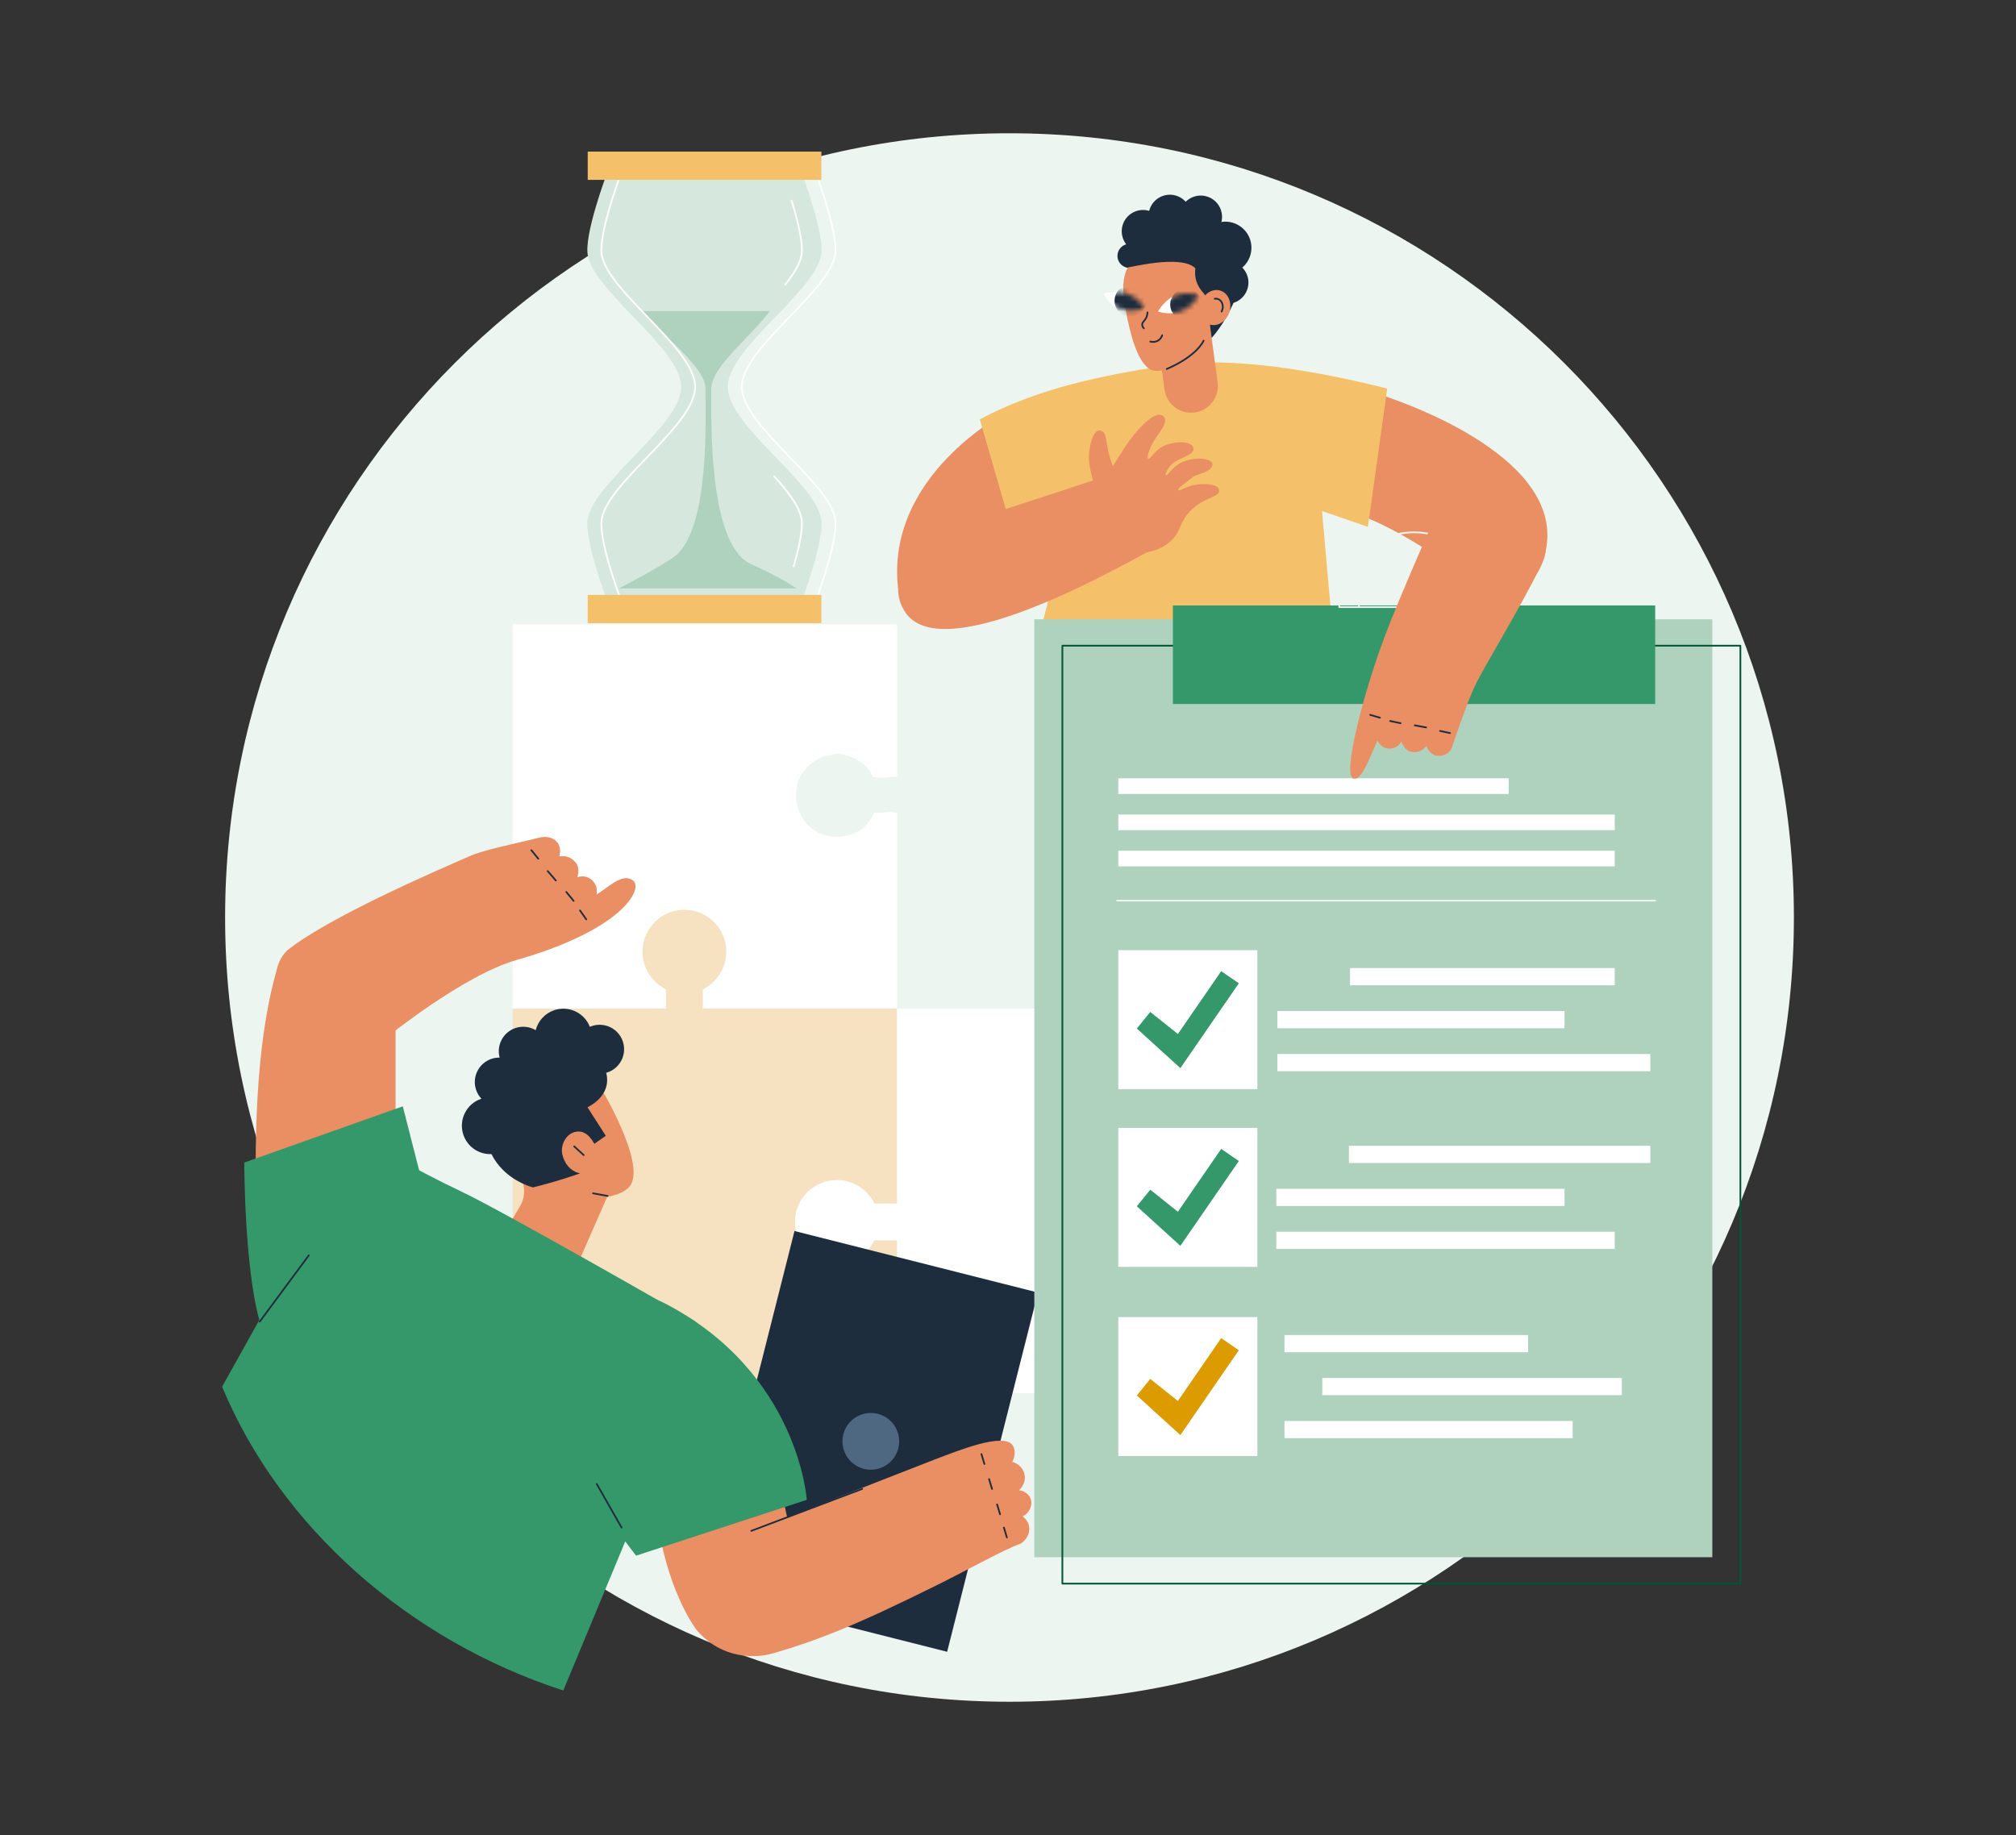 <?xml version="1.0" encoding="UTF-8"?><svg id="a" xmlns="http://www.w3.org/2000/svg" xmlns:xlink="http://www.w3.org/1999/xlink" viewBox="0 0 413 376"><rect x="0" y="0" width="413" height="376" fill="#333333" stroke="none"/><defs><style>.f{mask:url(#d);}.g{mask:url(#b);}.h{fill:#ea8f63;}.h,.i,.j,.k,.l,.m,.n,.o,.p,.q,.r,.s{stroke-width:0px;}.i{fill:#f5c06a;}.j{fill:#005636;}.k{fill:#dc9b00;}.l{fill:#edf5f0;}.m{fill:#aed2be;}.n{fill:#4f6882;}.o{fill:#d6e8dd;}.p{fill:#f6e1c1;}.q{fill:#1e2d3e;}.r{fill:#fff;}.s{fill:#35986b;}</style><mask id="b" x="225.946" y="58.365" width="8.913" height="6.529" maskUnits="userSpaceOnUse"><g id="c"><path class="r" d="M225.946,60.359s1.387,2.281,3.761,3.051c2.374.77,4.835-.263,4.835-.263,0,0-1.387-2.281-3.76-3.051-2.374-.77-4.836.263-4.836.263Z"/></g></mask><mask id="d" x="237.224" y="59.113" width="9.035" height="6.528" maskUnits="userSpaceOnUse"><g id="e"><path class="r" d="M245.613,60.473s-2.526-.864-4.843.064c-2.316.929-3.546,3.298-3.546,3.298,0,0,2.526.864,4.843-.064,2.316-.929,3.546-3.298,3.546-3.298Z"/></g></mask></defs><path class="l" d="M206.808,348.692c88.748,0,160.692-71.944,160.692-160.692S295.556,27.308,206.808,27.308,46.116,99.252,46.116,188s71.944,160.692,160.692,160.692Z"/><path class="r" d="M183.411,166.506c-.813-.19-1.667-.068-2.492-.016-.638.041-1.254.033-1.872-.015-.431,1.141-1.09,2.166-1.989,2.945-3.677,3.187-9.702,2.61-12.43-1.443-2.475-3.678-2.072-8.867,1.624-11.552.048-.034.096-.064.144-.095.284-.313.619-.505.971-.606.269-.209.573-.386.909-.529.594-.25,1.241-.399,1.89-.442,1.984-.834,5.176.476,6.801,1.845.827.696,1.462,1.603,1.908,2.62.243-.007.502.026.775.106.325.095.829.059,1.36.022.074-.005.57-.049.557-.038.126-.019.253-.038.38-.055.593-.081,1.235-.123,1.832-.014v-31.319h-78.764v78.764h78.764v-40.12c-.12-.011-.242-.028-.368-.058Z"/><path class="p" d="M143.975,206.684v-3.974c2.848-1.396,4.809-4.322,4.809-7.707,0-4.74-3.842-8.581-8.581-8.581s-8.581,3.841-8.581,8.581c0,3.385,1.961,6.311,4.808,7.707v3.974h-31.415v78.764h78.764v-78.764h-39.804Z"/><path class="r" d="M183.778,206.684v39.916h-4.638c-1.396-2.847-4.322-4.809-7.708-4.809-4.739,0-8.58,3.842-8.58,8.581s3.841,8.581,8.58,8.581c3.386,0,6.312-1.961,7.708-4.808h4.638v31.303h78.764v-78.764h-78.764Z"/><path class="h" d="M205.996,84.587s-24.67,12.832-22.008,35.987l31.4-6.846-9.392-29.141Z"/><path class="h" d="M261.518,102.813c7.955.309,15.104-.47,32.694,11.105,11.055,7.275,19.117,7.327,21.262,2.509,8.395-18.861-19.863-31.757-35.626-36.504-7.455-2.245-14.595,16.429-18.33,22.89Z"/><path class="i" d="M270.83,104.711l2.471,27.868-61.389,1.384,7.334-28.148-11.96,2.825c-2.378-8.236-4.187-14.482-6.565-22.718,12.177-6.444,24.79-8.925,38.108-11.029,12.858-2.031,30.755,1.023,45.352,4.726l-3.948,28.339-9.403-3.247Z"/><path class="h" d="M185.723,125.827c7.842,10.192,40.612-7.97,49.193-12.646,1.359-.247,3.353-.824,5.018-2.389,1.898-1.783,1.55-3.142,3.26-5.336,2.886-3.703,6.824-3.408,6.551-5.048-.188-1.127-2.475-1.398-4.625-1.103-2.208.303-3.508,1.428-3.725,1.135-.239-.322,1.229-1.294,2.945-2.67.797-.639,4.066-1.048,4.037-2.624-.023-1.257-3.529-1.683-6.324-.388-1.977.916-2.858,2.839-3.179,2.605-.242-.176.311-1.309,1.079-2.144,1.266-1.378,4.607-1.831,4.552-3.282-.055-1.421-3.123-1.739-5.769-.711-2.231.867-3.11,3.059-3.512,2.77-.282-.203-.093-1.266.948-3.274.868-1.676,3.638-4.376,2.02-5.547-1.362-.985-4.337,1.782-6.609,4.839-1.505,2.026-2.791,4.252-3.586,5.506-.302-.728-.721-1.868-1.009-3.312-.513-2.576-.361-3.567-1.487-3.945-1.161-.39-1.978,1.542-2.308,3.901-.392,2.815.447,4.981.676,6.288-4.446,1.547-23.435,7.62-30.401,9.952-2.966.993-5.524,2.937-7.269,5.532-2.496,3.712-3.181,8.377-.476,11.892Z"/><path class="q" d="M255.656,58.821c.514-2.356-.979-4.683-3.335-5.197s-4.682.979-5.196,3.335c-.514,2.356.979,4.683,3.335,5.197,2.356.514,4.682-.979,5.196-3.335Z"/><path class="q" d="M255.466,53.741c1.643-2.452.988-5.773-1.464-7.417-2.452-1.644-5.772-.989-7.416,1.463-1.644,2.452-.989,5.773,1.463,7.417,2.452,1.644,5.773.989,7.417-1.463Z"/><path class="q" d="M242.046,46.326c1.043,2.174,3.651,3.092,5.825,2.049,2.174-1.043,3.092-3.651,2.049-5.825s-3.651-3.091-5.825-2.049c-2.174,1.043-3.091,3.651-2.049,5.825Z"/><path class="q" d="M235.723,46.152c1.042,2.174,3.65,3.092,5.824,2.049,2.175-1.043,3.092-3.651,2.049-5.825-1.043-2.174-3.65-3.091-5.825-2.049-2.174,1.043-3.091,3.651-2.048,5.825Z"/><path class="q" d="M230.229,49.277c1.042,2.174,3.65,3.091,5.825,2.049,2.174-1.043,3.091-3.651,2.048-5.825-1.042-2.174-3.65-3.091-5.825-2.049-2.174,1.043-3.091,3.651-2.048,5.825Z"/><path class="q" d="M229.162,53.496c.588,1.225,2.056,1.741,3.281,1.154,1.224-.587,1.741-2.056,1.154-3.28-.588-1.225-2.056-1.741-3.281-1.154-1.224.587-1.741,2.056-1.154,3.28Z"/><path class="h" d="M244.744,84.518c3.008-.408,5.115-3.177,4.707-6.184l-1.321-9.739c-.408-3.008-3.176-5.115-6.184-4.707-3.007.408-5.115,3.177-4.707,6.184l1.321,9.739c.408,3.008,3.177,5.115,6.184,4.707Z"/><path class="h" d="M239.2,50.15c-.502.019-5.302.274-7.721,3.908-1.8,2.704-1.635,5.839-.563,11.055,1.262,6.143,2.875,9.638,4.825,10.62,3.082,1.551,10.946-3.919,13.389-9.764,1.764-4.219.82-9.216-2.128-12.753-2.941-3.527-7.482-3.079-7.802-3.067Z"/><path class="r" d="M229.082,59.953c.011.04-.01.077,0,.118,0,.002.001.003.002.005-.03.586-.063,1.203-.199,1.774-.06.253-.201.411-.285.642-.061.17-.119.333-.186.497-1.554-1.168-2.316-2.841-2.316-2.841,0,0,1.379-.38,2.983-.194Z"/><g class="g"><path class="q" d="M232.913,64.615c1.649-.728,2.395-2.656,1.667-4.304-.729-1.649-2.656-2.395-4.305-1.666-1.648.728-2.394,2.656-1.666,4.304.728,1.649,2.655,2.395,4.304,1.666Z"/></g><path class="r" d="M240.484,62.366c.105.685.058,1.222-.243,1.814-1.647.124-3.017-.344-3.017-.344,0,0,1.02-1.915,2.884-2.98.244.449.301,1.024.376,1.51Z"/><g class="f"><path class="q" d="M244.896,59.724c-1.466-1.05-3.504-.713-4.554.753-1.05,1.465-.712,3.504.753,4.554,1.465,1.05,3.504.713,4.554-.753,1.049-1.465.712-3.504-.753-4.554Z"/></g><path class="q" d="M248.001,45.768c1.509-.329,6.2,12.123,6.2,12.123,0,0-1.562,6.284-5.969,11.355-.441-1.991-.485-7.888-1.627-9.131-1.421-1.547-1.985-3.18-1.722-5.141-2.965-2.985-13.901.016-14.119-.16-.643-.522,3.458-7.185,5.564-10.334,1.188-1.777-1.407,1.635,1.323,1.16,4.857-.845,9.672-1.208,10.35.129Z"/><path class="h" d="M245.976,62.09c-.608,1.918.214,3.89,1.835,4.404,1.622.514,3.429-.625,4.037-2.543.608-1.918-.214-3.89-1.836-4.403-1.621-.514-3.428.625-4.036,2.543Z"/><path class="q" d="M250.313,64.008c-.043.013-.09.01-.132-.012-.086-.045-.12-.151-.076-.236.053-.102.097-.209.132-.319.279-.881-.088-1.786-.818-2.017-.175-.056-.359-.069-.545-.039-.096.015-.186-.05-.201-.146-.015-.096.049-.186.146-.201.241-.038.478-.021.706.051.914.29,1.384,1.393,1.047,2.458-.041.129-.093.254-.155.374-.022.044-.061.074-.104.088Z"/><path class="q" d="M234.374,67.434c-.064.02-.137.002-.184-.052-.266-.302-.393-.61-.377-.916.016-.337.201-.557.397-.791.134-.16.286-.341.414-.591.164-.318.255-.682.272-1.079.004-.097.086-.172.183-.168.097.004.172.086.168.183-.019.449-.124.861-.31,1.225-.147.285-.313.483-.458.657-.177.211-.305.364-.316.583-.011.212.087.436.291.667.064.073.057.184-.016.248-.019.017-.041.029-.064.036Z"/><path class="q" d="M236.853,70.148c-.558.17-1.048.062-1.254,0-.092-.028-.145-.127-.116-.219.028-.093.126-.145.219-.117.204.062.738.177,1.306-.101.633-.311.857-.895.911-1.066.029-.092.127-.144.22-.115.092.029.144.128.115.22-.064.205-.333.904-1.091,1.277-.105.052-.209.092-.31.123Z"/><path class="q" d="M239.074,75.774c-.084.026-.177-.015-.212-.099-.039-.089.003-.192.092-.231,6.176-2.662,7.441-5.673,7.453-5.703.036-.09.139-.134.229-.098.09.036.133.138.097.228-.051.128-1.332,3.176-7.64,5.896-.006.002-.013.005-.019.007Z"/><path class="h" d="M126.251,228.865c-2.755-5.793-4.872-8.927-8.565-10.22-4.963-1.738-9.763,1.5-10.259,1.845-.317.221-5.008,3.087-5.275,8.611-.193,3.98,1.156,7.932,3.695,10.871,1.751,2.029,2.03,4.941.66,7.244l-8.618,14.488c.392,3.854,3.835,6.661,7.689,6.268l.873-.089c3.854-.392,11.549-3.356,11.156-7.21l6.776-15.419c2.425-.453,4.287-1.359,4.936-2.676,1.163-2.36.177-6.891-3.068-13.713Z"/><path class="q" d="M124.474,245.229c-.01,0-.02-.001-.031-.003l-2.978-.542c-.095-.017-.159-.109-.141-.204.017-.096.108-.16.204-.142l2.978.542c.095.018.158.109.141.204-.015.085-.089.145-.173.145Z"/><path class="q" d="M119.578,236.856c-.041,0-.083-.015-.116-.045-.372-.331-.701-.635-1.05-.958-.282-.261-.573-.53-.902-.827-.071-.065-.077-.176-.012-.248s.176-.078.248-.012c.33.297.622.567.905.83.347.321.675.624,1.044.953.073.065.079.176.014.248-.034.039-.082.059-.131.059Z"/><path class="q" d="M94.918,232.498c-1.014-3.052.638-6.348,3.69-7.362.005-.002.009-.003.014-.005-.479-.512-.86-1.129-1.096-1.838-.873-2.628.549-5.466,3.178-6.34.549-.182,1.107-.259,1.654-.251-.689-2.548.718-5.22,3.254-6.063,1.434-.476,2.927-.266,4.132.447.476-1.862,1.858-3.452,3.816-4.103,2.963-.984,6.156.538,7.278,3.414.137-.06.276-.116.421-.164,2.628-.873,5.467.549,6.34,3.178.873,2.628-.549,5.466-3.177,6.34-.076.025-.153.042-.229.063,1.178,4.755-3.563,6.905-3.832,7.072,1.248,1.947,2.496,3.894,3.745,5.841-.737.495-1.602,1.141-2.339,1.636-1.196-2.084-2.359-2.665-3.678-2.481-2.077.29-3.33,2.682-2.888,4.665.404,1.81,1.63,3.445,3.624,3.884-1.974.691-4.061,1.355-6.257,1.976-1.145.324-2.271.621-3.374.895-.795-.217-5.935-1.714-8.519-6.822-2.527.1-4.92-1.463-5.757-3.982Z"/><path class="s" d="M73.922,233.168s11.224,6.57,20.331,10.855c8.992,4.231,48.143,26.725,48.143,26.725l-10.869,36.823-16.135,38.817c-31.538-10.234-57.867-33.382-69.892-62.241l12.316-22.095,16.106-28.884Z"/><path class="q" d="M194.032,338.453l18.609-73.607-49.877-12.61-18.608,73.608,49.876,12.609Z"/><path class="n" d="M176.971,300.964c-3.11-.787-4.994-3.946-4.207-7.056.786-3.111,3.945-4.994,7.055-4.208,3.111.786,4.995,3.945,4.208,7.056-.786,3.11-3.945,4.994-7.056,4.208Z"/><path class="h" d="M211.119,307.06c-.359-.923-1.283-1.572-2.36-1.708.097-.085,1.41-1.261,1.168-3.01-.183-1.331-1.191-2.442-2.548-2.799.614-1.155.675-2.447.087-3.369-1.767-2.773-11.225,1.089-15.71,2.777-1.979.745-18.813,7.354-30.501,11.954l-1.206-5.585c-11.642,4.032-25.166,7.662-25.166,7.662,2.408,14.218,7.865,21.052,7.865,21.052,5.244,6.062,12.141,5.75,15.602,4.745,8.922-2.592,16.831-5.642,33.773-14.075,7.214-3.591,13.04-6.948,17.024-8.451,1.245-.811,1.902-2.196,1.669-3.5-.211-1.178-1.07-1.861-1.317-2.044,1.475-.741,2.116-2.377,1.62-3.649Z"/><path class="q" d="M153.92,313.847c-.071,0-.139-.044-.165-.115-.034-.091.013-.192.104-.225,2.132-.79,6.832-2.576,11.377-4.303,4.53-1.722,9.214-3.501,11.341-4.289.092-.034.192.012.226.103.033.092-.013.193-.104.226-2.126.787-6.809,2.567-11.338,4.288-4.546,1.728-9.247,3.514-11.38,4.304-.02.007-.041.011-.061.011Z"/><path class="q" d="M201.671,300.146c-.076,0-.145-.049-.168-.125l-.612-2.018c-.028-.093.024-.191.117-.219.094-.028.191.024.219.117l.612,2.018c.028.093-.025.191-.117.219-.017.005-.035.008-.051.008Z"/><path class="q" d="M203.23,305.264c-.075,0-.145-.049-.168-.125l-.612-2.018c-.028-.093.025-.191.118-.219.093-.028.191.025.219.117l.611,2.018c.028.093-.024.191-.117.219-.017.005-.034.008-.051.008Z"/><path class="q" d="M204.875,310.458c-.075,0-.145-.049-.168-.124l-.612-2.018c-.028-.093.025-.191.118-.219.093-.028.19.024.219.117l.611,2.018c.028.092-.024.191-.117.219-.017.005-.034.007-.051.007Z"/><path class="q" d="M206.27,315.199c-.075,0-.145-.048-.168-.124l-.612-2.018c-.028-.093.025-.191.118-.219.092-.028.191.024.219.117l.611,2.018c.028.093-.024.191-.117.219-.017.005-.034.007-.051.007Z"/><path class="s" d="M130.308,318.757l34.971-11.435s-1.645-25.999-29.05-40.25c-17.424-9.061-13.759,41.407-13.759,41.407l7.838,10.278Z"/><path class="q" d="M127.34,313.183c-.061,0-.121-.032-.153-.089l-5.086-8.927c-.048-.084-.019-.191.065-.239s.192-.019.24.065l5.086,8.927c.048.084.019.192-.066.24-.027.015-.057.023-.086.023Z"/><path class="h" d="M78.973,212.742s15.944-12.925,26.773-16.013c21.65-6.174,25.978-14.47,24.032-16.217-2.111-1.897-5.231,1.394-7.577,2.789.125-.454.226-1.853-.785-2.827-1.496-1.441-2.99-.738-3.153-.729.055-.15.604-1.781-.245-2.902-.956-1.263-2.273-1.582-3.44-1.355.125-.376.441-1.821-.406-2.877-.87-1.087-2.39-1.303-3.711-.973-6.302,1.578-11.08,2.4-14.431,3.868-6.595,2.889-29.085,12.586-37.316,19.347-5.478,5.685.311,15.744,8.986,19.058,5.459,2.085,11.272-1.169,11.272-1.169Z"/><path class="q" d="M110.276,176.136c-.051,0-.101-.022-.136-.065l-1.418-1.75c-.061-.076-.05-.187.026-.247.076-.061.186-.049.247.025l1.418,1.751c.061.075.049.186-.026.247-.033.026-.072.039-.111.039Z"/><path class="q" d="M113.866,180.596c-.05,0-.099-.021-.133-.061l-1.662-1.932c-.063-.074-.055-.185.018-.248.074-.063.185-.055.248.018l1.662,1.932c.063.074.055.185-.019.248-.033.029-.073.043-.114.043Z"/><path class="q" d="M117.503,184.766c-.051,0-.102-.022-.136-.065-.264-.327-.504-.619-.745-.912-.241-.294-.481-.588-.746-.915-.061-.075-.049-.186.026-.246.076-.062.186-.05.247.026.264.326.504.619.745.912.24.293.481.587.746.914.061.076.049.186-.026.247-.033.026-.072.039-.111.039Z"/><path class="q" d="M120.104,188.556c-.056,0-.11-.026-.144-.075l-1.282-1.827c-.056-.079-.037-.188.043-.244.079-.056.189-.037.244.043l1.282,1.826c.056.08.037.189-.043.245-.031.022-.066.032-.1.032Z"/><path class="h" d="M81.036,207.379v30.828l-28.456,14.419c-.537-18.289-.336-38.493,4.167-54.093l24.289,8.846Z"/><path class="s" d="M53.212,270.796c-3.17-11.078-3.17-32.589-3.17-32.589l32.476-11.519,3.343,13.108-32.65,31Z"/><path class="q" d="M53.212,270.973c-.036,0-.073-.011-.104-.034-.078-.058-.094-.168-.037-.246l10.039-13.563c.058-.078.168-.094.246-.037.078.058.094.168.037.246l-10.039,13.563c-.034.047-.087.071-.141.071Z"/><path class="o" d="M164.375,35.785h-40.122s-4.689,12.446-3.822,16.613c1.609,7.74,19.103,19.019,19.103,26.881s-17.494,19.141-19.103,26.88c-.866,4.168,3.822,16.613,3.822,16.613h40.122s4.688-12.445,3.821-16.613c-1.609-7.74-19.102-19.019-19.102-26.88s17.493-19.141,19.102-26.881c.867-4.168-3.821-16.613-3.821-16.613Z"/><path class="r" d="M160.851,58.512c-.038,0-.077-.012-.109-.039-.076-.061-.088-.171-.028-.247,1.879-2.345,2.954-4.263,3.287-5.864.486-2.342-.829-7.398-2.019-11.227-.029-.093.023-.191.116-.22.093-.028.191.023.22.116,1.202,3.869,2.529,8.988,2.027,11.403-.349,1.68-1.416,3.59-3.356,6.012-.035.044-.086.066-.138.066Z"/><path class="m" d="M145.721,79.697c0-4.649,8.241-10.765,11.977-15.963h-25.985c3.915,5.206,12.825,11.347,12.825,15.963,0,5.83.877,28.575-6.213,34.209-2.442,1.941-11.539,6.672-11.539,6.672h36.4s-2.562-1.936-9.368-5.02c-8.832-4.001-8.097-30.031-8.097-35.861Z"/><path class="r" d="M167.249,122.947h-40.121c-.073,0-.139-.045-.165-.113-.192-.51-4.696-12.542-3.829-16.711.763-3.669,4.915-7.986,9.311-12.556,4.812-5.002,9.788-10.175,9.788-14.289s-4.976-9.287-9.788-14.289c-4.396-4.57-8.548-8.887-9.311-12.556-.867-4.169,3.637-16.201,3.829-16.711.026-.069.092-.114.165-.114h40.121c.073,0,.139.045.165.114.192.51,4.696,12.541,3.829,16.711-.763,3.669-4.915,7.986-9.311,12.556-4.812,5.002-9.788,10.175-9.788,14.289s4.976,9.287,9.788,14.289c4.396,4.57,8.549,8.887,9.312,12.556.867,4.169-3.638,16.201-3.83,16.711-.026.068-.092.113-.165.113ZM127.25,122.596h39.877c.466-1.259,4.575-12.541,3.772-16.402-.742-3.57-5.052-8.05-9.22-12.384-4.861-5.052-9.886-10.277-9.886-14.532s5.026-9.48,9.886-14.533c4.168-4.333,8.478-8.814,9.22-12.384.803-3.861-3.306-15.143-3.772-16.402h-39.877c-.466,1.259-4.575,12.542-3.772,16.402.742,3.57,5.052,8.051,9.22,12.384,4.861,5.052,9.886,10.277,9.886,14.533s-5.025,9.48-9.886,14.532c-4.168,4.333-8.478,8.814-9.22,12.384-.803,3.861,3.306,15.143,3.772,16.402Z"/><path class="r" d="M162.587,116.204c-.017,0-.033-.002-.05-.007-.093-.027-.146-.125-.119-.218,1.384-4.725,1.931-8.108,1.583-9.784-.569-2.735-3.25-5.961-5.523-8.466-.065-.072-.06-.183.012-.248.072-.065.183-.06.248.012,2.303,2.538,5.021,5.813,5.607,8.631.365,1.756-.17,5.106-1.59,9.954-.022.076-.092.126-.168.126Z"/><path class="i" d="M168.271,121.896h-47.87v5.79h47.87v-5.79Z"/><path class="i" d="M168.271,31.065h-47.87v5.789h47.87v-5.789Z"/><path class="m" d="M350.79,126.892h-138.899v192.182h138.899V126.892Z"/><path class="j" d="M356.539,324.665h-138.9c-.097,0-.175-.079-.175-.176v-192.182c0-.097.078-.175.175-.175h138.9c.097,0,.175.078.175.175v192.182c0,.097-.078.176-.175.176ZM217.815,324.314h138.548v-191.831h-138.548v191.831Z"/><path class="r" d="M313.053,273.546h-49.913v3.524h49.913v-3.524Z"/><path class="r" d="M332.248,282.35h-61.362v3.524h61.362v-3.524Z"/><path class="r" d="M322.18,291.155h-59.04v3.524h59.04v-3.524Z"/><path class="r" d="M338.095,234.779h-61.746v3.524h61.746v-3.524Z"/><path class="r" d="M320.51,243.583h-59.04v3.524h59.04v-3.524Z"/><path class="r" d="M330.797,252.387h-69.327v3.524h69.327v-3.524Z"/><path class="r" d="M330.798,198.36h-54.23v3.524h54.23v-3.524Z"/><path class="r" d="M320.511,207.164h-58.822v3.524h58.822v-3.524Z"/><path class="r" d="M338.096,215.968h-76.407v3.524h76.407v-3.524Z"/><path class="r" d="M257.586,269.874h-28.492v28.478h28.492v-28.478Z"/><path class="k" d="M241.812,294.046l-8.92-8.109,2.755-3.397,5.656,4.52,8.875-12.881,3.611,2.485-11.977,17.382Z"/><path class="r" d="M257.586,231.106h-28.492v28.478h28.492v-28.478Z"/><path class="s" d="M241.812,255.278l-8.92-8.109,2.755-3.397,5.656,4.52,8.875-12.881,3.611,2.485-11.977,17.382Z"/><path class="r" d="M257.586,194.687h-28.492v28.478h28.492v-28.478Z"/><path class="s" d="M241.812,218.859l-8.92-8.11,2.755-3.396,5.656,4.519,8.875-12.88,3.611,2.485-11.977,17.382Z"/><path class="r" d="M309.073,159.47h-79.979v3.211h79.979v-3.211Z"/><path class="r" d="M330.798,166.893h-101.704v3.211h101.704v-3.211Z"/><path class="r" d="M330.798,174.317h-101.704v3.21h101.704v-3.21Z"/><path class="l" d="M339.074,184.716h-110.241c-.097,0-.175-.078-.175-.175s.078-.176.175-.176h110.241c.097,0,.176.079.176.176s-.079.175-.176.175Z"/><path class="s" d="M240.279,124.059v20.191h98.803v-20.191h-98.803Z"/><path class="l" d="M305.001,124.568h-30.641c-.097,0-.176-.079-.176-.176,0-8.544,6.952-15.496,15.496-15.496s15.497,6.952,15.497,15.496c0,.097-.079.176-.176.176ZM301.144,124.217h3.681c-.095-8.271-6.852-14.97-15.144-14.97s-15.05,6.699-15.144,14.97h3.68c.094-6.241,5.201-11.289,11.464-11.289s11.369,5.048,11.463,11.289ZM278.568,124.217h22.225c-.095-6.047-5.043-10.938-11.112-10.938s-11.018,4.891-11.113,10.938Z"/><path class="h" d="M295.905,101.67s-8.647,19.079-12.517,29.516c-4.064,10.961-8.468,27.737-6.113,28.322,1.341.334,2.414-1.83,4.9-7.803.176.428.923,1.565,2.218,1.671,1.916.156,2.575-1.332,2.686-1.442.048.15.611,1.75,1.875,2.072,1.425.362,2.555-.229,3.258-1.143.131.368.751,1.677,1.976,1.95,1.26.281,2.779-.34,3.229-1.609.824-2.33,3.143-9.298,4.684-12.553,2.015-4.254,8.793-15.08,13.684-24.923,2.863-5.759-1.138-12.544-7.561-12.887-6.561-.35-12.319-1.171-12.319-1.171Z"/><path class="q" d="M297.11,150.379c-.028.009-.058.01-.088.004l-2.041-.444c-.095-.02-.155-.114-.135-.208.021-.095.114-.155.209-.135l2.041.444c.095.02.155.114.135.208-.014.065-.062.113-.121.131Z"/><path class="q" d="M292.207,149.219c-.026.008-.054.01-.083.005l-2.322-.428c-.096-.017-.159-.109-.141-.204.017-.096.109-.159.205-.141l2.322.428c.095.017.158.109.141.204-.013.067-.061.118-.122.136Z"/><path class="q" d="M286.974,148.355c-.028.009-.058.01-.089.004-.377-.083-.719-.154-1.061-.226-.346-.073-.693-.146-1.076-.23-.095-.02-.155-.114-.134-.209.02-.095.114-.154.209-.134.382.084.728.156,1.074.229.342.072.685.144,1.063.227.095.021.155.114.135.209-.014.064-.062.112-.121.13Z"/><path class="q" d="M282.742,147.23c-.032.01-.067.011-.101.001l-1.989-.589c-.093-.028-.146-.125-.118-.218.027-.094.125-.146.218-.119l1.989.589c.093.027.146.125.118.218-.017.059-.063.102-.117.118Z"/></svg>